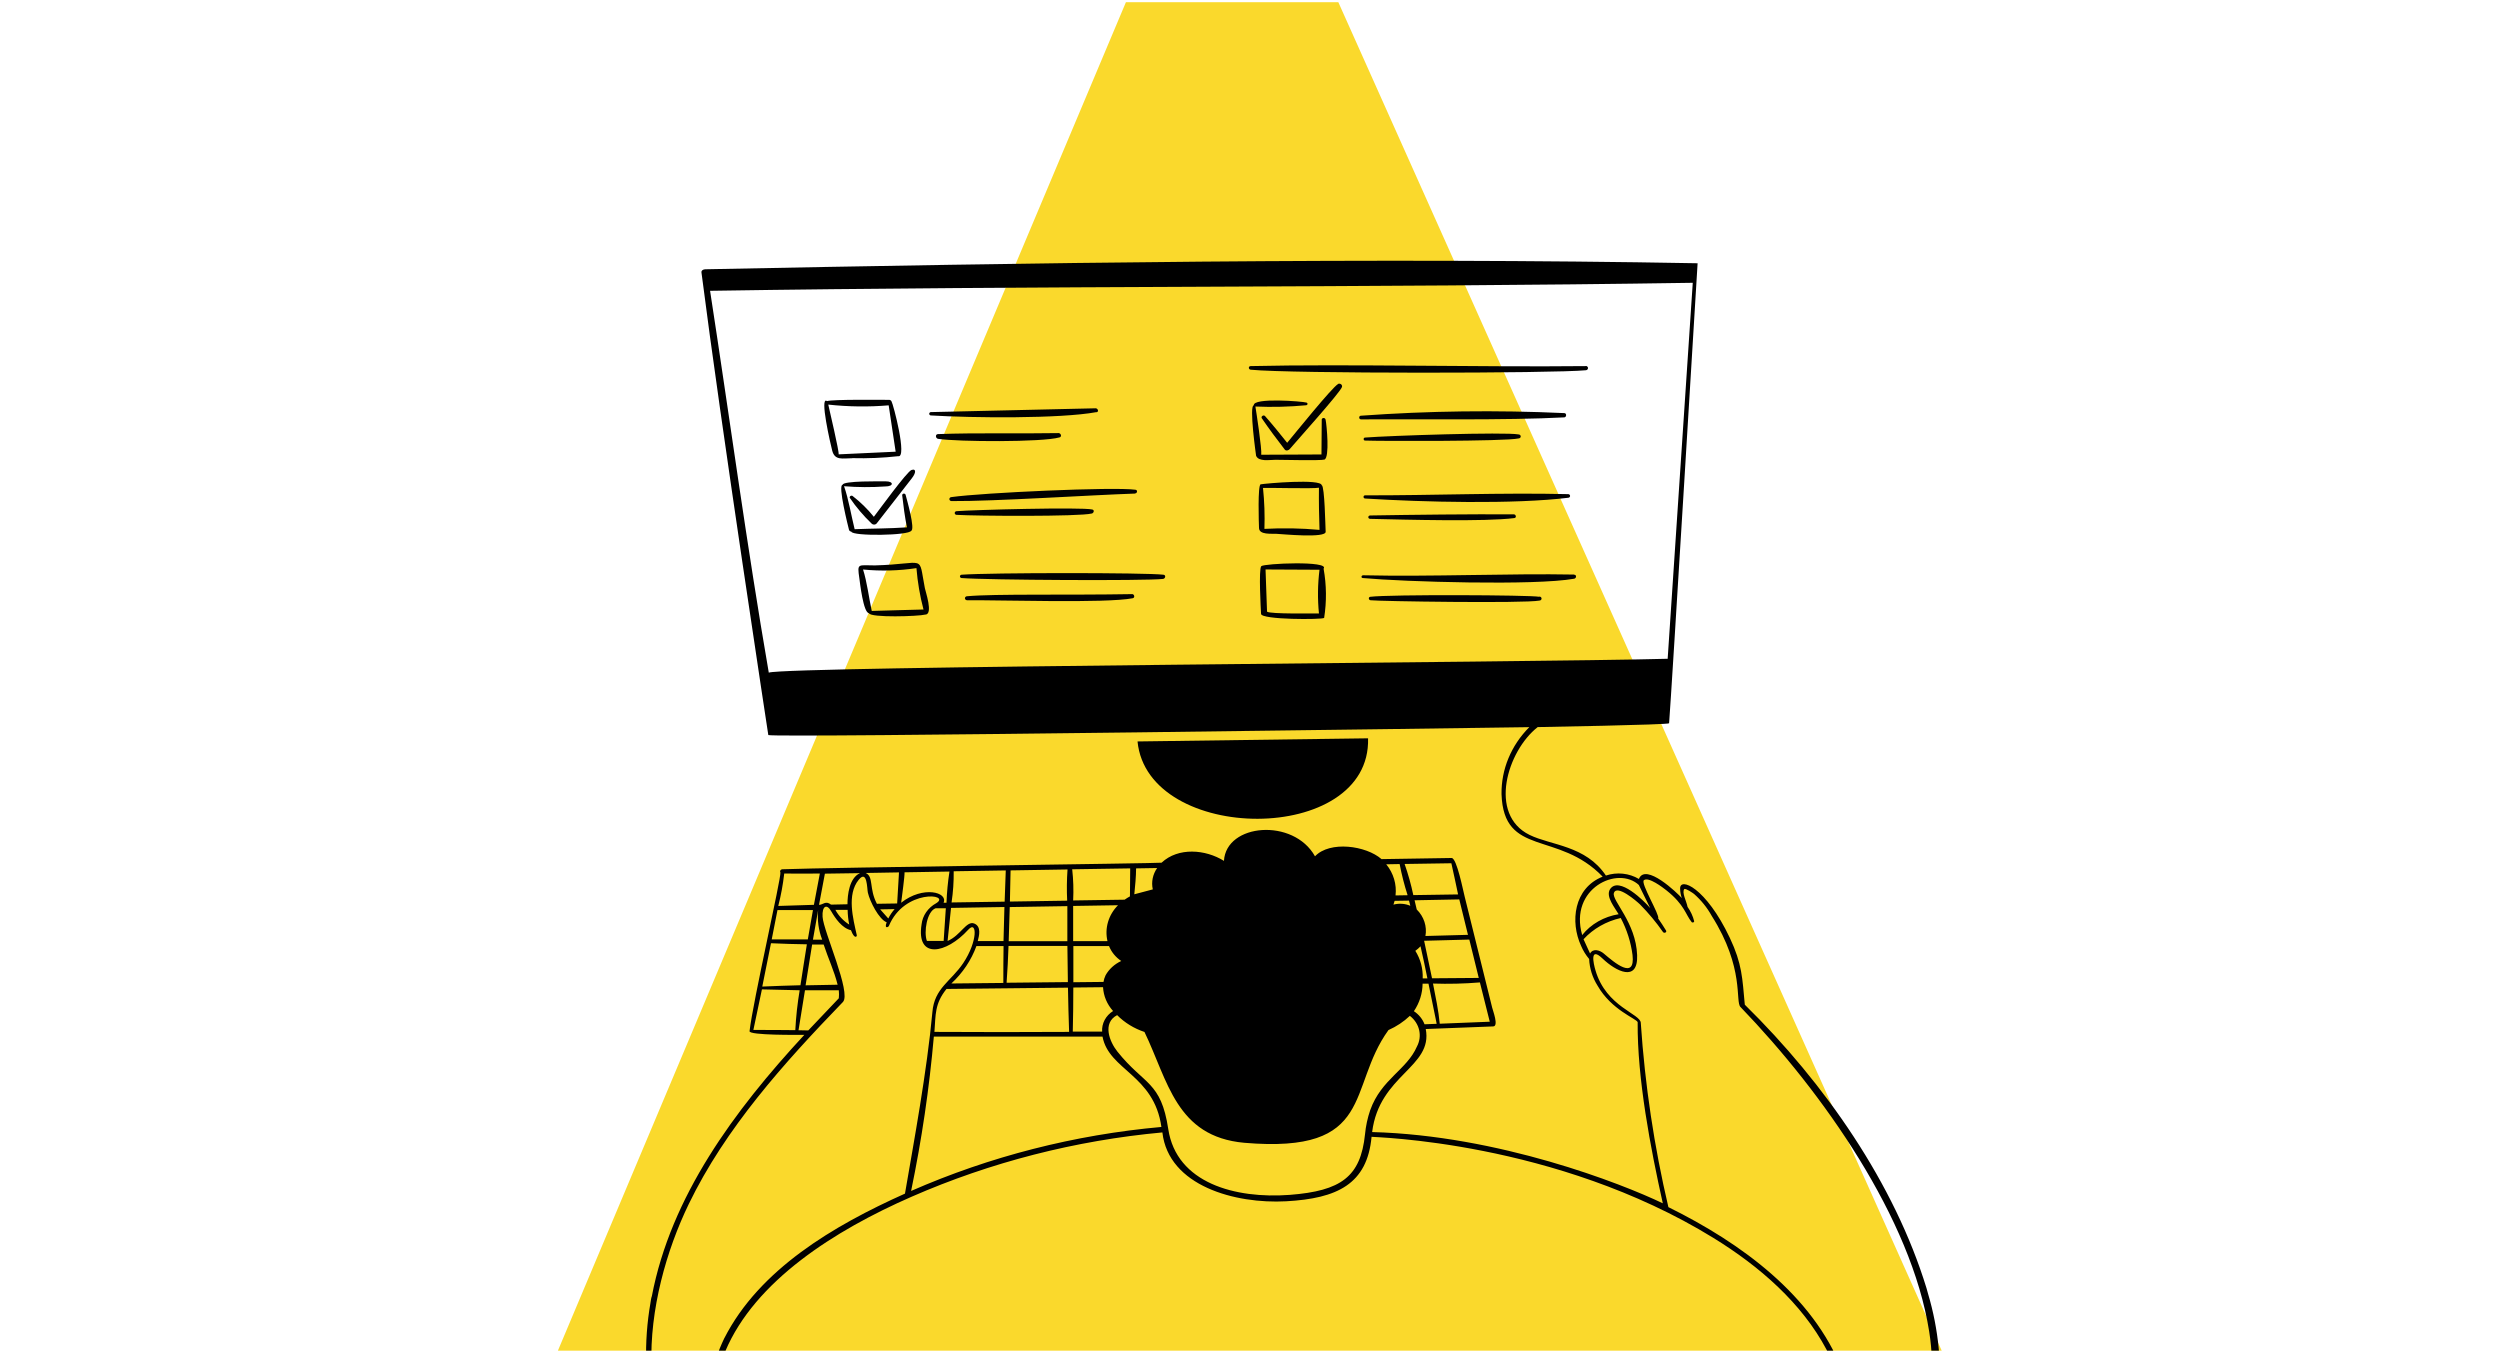 <svg width="571" height="309" viewBox="0 0 571 309" fill="none" xmlns="http://www.w3.org/2000/svg">
<g clip-path="url(#clip0_12977_10703)">
<rect width="571" height="308" transform="translate(0 0.5)"/>
<path d="M305.672 0.5H257.161L126 311.872H445L305.672 0.5Z" fill="#FAD92C"/>
<path d="M265.746 131.266C261.707 130.771 226.116 130.781 219.601 131.266C219.503 131.28 219.413 131.326 219.349 131.396C219.284 131.465 219.248 131.554 219.248 131.646C219.248 131.738 219.284 131.826 219.349 131.896C219.413 131.966 219.503 132.012 219.601 132.026C225.356 132.484 261.65 132.696 265.622 132.227C266.173 132.181 266.367 131.344 265.746 131.266Z" fill="black"/>
<path d="M265.732 131.265L265.746 131.272L265.76 131.274L265.732 131.265Z" fill="black"/>
<path d="M306.063 87.647C305.912 87.608 305.75 87.621 305.608 87.683H305.648C304.195 88.519 295.693 99.106 293.99 101.134C292.348 99.074 290.686 97.013 288.933 95.031C288.615 94.665 287.939 95.114 288.188 95.519C289.849 97.959 291.623 100.326 293.433 102.674C293.731 103.059 294.32 102.867 294.568 102.574C296.121 100.742 306.095 89.656 306.512 88.382C306.557 88.229 306.535 88.067 306.451 87.929C306.367 87.792 306.227 87.691 306.063 87.647Z" fill="black"/>
<path d="M258.713 135.712V135.694C243.711 135.962 227.287 135.602 220.886 136.181C220.754 136.181 220.628 136.23 220.535 136.315C220.442 136.401 220.389 136.518 220.389 136.639C220.389 136.761 220.442 136.877 220.535 136.963C220.628 137.049 220.754 137.097 220.886 137.097C228.586 137.024 252.541 137.83 258.713 136.639C259.222 136.532 259.123 135.845 258.713 135.712Z" fill="black"/>
<path d="M259.261 112.699C259.737 112.699 259.906 111.927 259.34 111.854C254.303 111.167 224.568 112.523 217.331 113.532C217.199 113.532 217.073 113.58 216.98 113.666C216.886 113.752 216.834 113.868 216.834 113.99C216.834 114.111 216.886 114.228 216.98 114.314C217.073 114.399 217.199 114.448 217.331 114.448C227.067 114.521 249.187 113.063 259.211 112.733L259.261 112.699Z" fill="black"/>
<path d="M249.366 117.287H249.386C249.803 117.174 250.042 116.506 249.485 116.371C246.937 115.792 222.189 116.453 218.439 116.756C218.332 116.772 218.234 116.823 218.164 116.899C218.093 116.976 218.055 117.073 218.055 117.173C218.055 117.274 218.093 117.371 218.164 117.447C218.234 117.524 218.332 117.575 218.439 117.591C222.987 117.863 246.438 118.019 249.366 117.287Z" fill="black"/>
<path d="M317.993 253.607C317.993 253.58 318.015 253.559 318.022 253.534V253.507L317.993 253.607Z" fill="black"/>
<path d="M302.321 129.864C303.684 128.032 288.713 128.689 288.077 129.314C287.441 129.939 287.977 139.343 288.027 140.222C288.117 141.572 301.913 141.545 302.433 141.137C303.021 137.411 302.981 133.622 302.313 129.907L302.321 129.864ZM301.255 140.112C299.931 140.093 290.176 140.277 289.391 139.709C289.281 136.489 289.168 133.275 289.05 130.067L301.375 130.131C300.961 133.445 300.919 136.79 301.248 140.112H301.255Z" fill="black"/>
<path d="M291.482 121.921C292.776 121.976 302.882 122.993 302.78 121.443C302.711 120.232 302.552 111.094 301.896 110.829H301.876C301.697 109.288 289.112 110.417 287.94 110.618C287.232 110.728 287.51 119.545 287.56 120.635C287.639 122.178 290.367 121.866 291.482 121.921ZM301.248 111.392C301.208 114.596 301.268 117.815 301.377 121.026C297.196 120.642 292.988 120.566 288.794 120.797C288.902 117.674 288.793 114.548 288.467 111.438C290.528 111.396 299.944 111.646 301.248 111.396V111.392Z" fill="black"/>
<path d="M500.645 213.169L500.66 213.174L500.686 213.169H500.645Z" fill="black"/>
<path d="M302.731 95.768C302.706 95.683 302.651 95.607 302.575 95.553C302.498 95.499 302.405 95.47 302.309 95.47C302.212 95.47 302.119 95.499 302.042 95.553C301.966 95.607 301.911 95.683 301.886 95.768L301.824 103.798L288.067 103.862C288.256 102.651 286.942 94.109 286.733 92.852C290.611 93.02 294.497 92.922 298.359 92.559C298.431 92.546 298.497 92.512 298.546 92.462C298.596 92.413 298.628 92.35 298.636 92.283C298.645 92.216 298.631 92.148 298.595 92.09C298.56 92.031 298.505 91.983 298.439 91.955C297.532 91.668 286.115 90.753 286.373 92.586C285.238 92.513 286.892 104.082 286.892 104.1C287.488 105.513 289.987 105.016 291.321 105.016C292.654 105.016 301.765 105.245 302.51 104.961C303.714 104.503 303.039 97.178 302.758 95.787L302.731 95.768Z" fill="black"/>
<path d="M442.791 307.884C442.388 303.712 441.582 299.583 440.382 295.543L440.014 294.223C432.677 270.286 416.851 247.496 398.512 229.47C397.945 223.377 397.916 220.195 395.089 214.202C389.625 202.652 383.602 200.239 383.741 202.986C383.752 203.713 383.882 204.433 384.129 205.124C383.135 203.979 375.816 196.968 374.323 200.756C373.219 200.098 371.963 199.684 370.656 199.549C369.349 199.413 368.026 199.56 366.79 199.976C362.15 193.067 354.247 193.109 349.349 190.691C339.862 186.031 344.243 171.516 351.21 166.068C351.21 166.068 381.188 165.544 381.223 165.196C381.749 158.727 387.733 60.129 387.733 60.129C313.88 58.781 234.414 60.037 161.088 61.502C160.591 61.502 160.154 61.805 160.213 62.219C164.632 96.898 175.481 167.888 175.481 167.888C177.274 168.538 339.633 166.21 349.29 166.082C345.136 170.254 342.868 175.731 342.949 181.393C343.446 195.814 355.889 189.668 366.047 200.228C359.458 202.844 358.571 210.549 361.13 216.054C361.578 217.123 362.195 218.126 362.96 219.03C363.055 221.177 363.715 223.27 364.883 225.13C368.069 230.699 373.722 232.634 374.04 233.451C373.941 246.395 376.976 262.203 379.785 274.837C370.327 270.295 342.266 259.333 313.398 258.562C315.03 245.452 327.324 243.79 325.643 235.03C330.776 234.852 335.915 234.653 341.061 234.433C342.355 234.378 340.952 230.77 340.813 230.148C338.715 221.689 336.621 213.236 334.532 204.79C334.214 203.645 332.748 195.965 331.551 195.965L315.536 196.222C312.012 193.129 303.729 191.992 300.346 195.579C295.418 186.773 280.047 188.048 279.55 196.625C275.328 193.992 269.119 193.468 265.304 197.039C264.916 197.195 189.769 198.122 178.623 198.543C178.536 198.556 178.454 198.588 178.384 198.637C178.314 198.686 178.258 198.749 178.22 198.823C178.183 198.896 178.166 198.977 178.17 199.058C178.175 199.139 178.2 199.217 178.245 199.287C178.444 200.489 171.974 228.735 171.196 235.525C171.087 236.498 182.435 236.36 183.709 236.36C167.675 253.691 153.229 273.232 148.87 296.104C148.739 296.104 148.964 296.018 148.87 296.104C148.777 296.19 148.582 297.37 148.582 297.491C148.451 297.491 148.675 297.577 148.582 297.491C147.787 302.024 147.455 306.615 147.589 311.205C147.618 312.201 147.042 312.464 147.648 312.464C147.648 312.464 153.649 340.134 166.88 345.71C172.314 355.564 183.841 364.409 196.575 361.884C196.215 363.656 195.847 365.492 195.489 367.328C195.33 368.143 196.674 368.5 196.833 367.673C200.467 349.546 204.21 331.326 210.66 313.831C210.859 313.288 209.952 313.068 209.743 313.602C203.522 328.812 200.027 344.776 196.803 360.701C183.662 362.454 173.171 354.749 167.744 344.307C164.819 338.789 163.127 332.785 162.77 326.653C162.412 320.52 163.396 314.384 165.663 308.609C172.451 292.586 190.539 281.061 208.228 273.326C226.259 265.441 245.628 260.475 265.487 258.646C266.891 270.877 282.128 275.013 293.767 274.372C305.405 273.731 312.273 270.462 313.266 259.647C313.418 259.756 355.226 260.51 391.312 282.72C401.914 289.242 411.539 297.629 417.194 308.28C422.698 318.564 424.62 331.088 419.713 341.885C412.624 357.483 399.644 359.74 391.063 361.152C388.043 344.373 382.191 328.134 373.722 313.023C373.503 312.629 372.805 312.876 373.017 313.297C381.857 330.869 387.892 349.527 390.934 368.692C391.031 369.289 392.235 369.445 392.235 368.692C392.128 366.602 391.829 364.525 391.341 362.482C400.713 361.713 409.383 357.582 415.48 350.977C435.439 346.317 444.35 316.951 442.876 309.161C442.876 308.768 442.83 308.288 442.791 307.884ZM175.595 153.625V153.662C170.558 124.534 166.676 95.561 162.183 66.422C236.674 65.238 313.145 65.735 386.627 64.59L380.895 150.462C349.869 151.304 179.576 152.203 175.595 153.625ZM325.362 233.945C324.905 232.743 324.058 231.699 322.935 230.956C324.214 229.067 324.901 226.889 324.922 224.663H326.266C326.89 227.715 327.514 230.773 328.139 233.838L325.362 233.945ZM323.263 217.167C323.696 216.859 324.093 216.512 324.448 216.13C325.024 218.579 325.523 221.019 326.02 223.471H324.945C325.034 221.265 324.453 219.081 323.263 217.167ZM340.264 233.359C336.456 233.524 332.647 233.677 328.839 233.817C328.551 230.734 327.883 227.687 327.297 224.643C330.87 224.765 334.448 224.679 338.009 224.384C338.752 227.378 339.503 230.37 340.262 233.362L340.264 233.359ZM337.751 223.358L327.073 223.441C326.471 220.579 325.869 217.724 325.27 214.873L335.592 214.598L337.751 223.358ZM335.284 213.516L325.571 213.781C325.764 212.699 325.686 211.59 325.341 210.541C324.997 209.491 324.395 208.528 323.584 207.727C323.415 207.04 323.266 206.323 323.087 205.625L333.3 205.424L335.284 213.516ZM331.492 197.167C332.031 199.534 332.517 201.91 333.027 204.286L322.801 204.442C322.293 202.037 321.63 199.663 320.814 197.332L331.492 197.167ZM322.116 206.882C320.908 206.369 319.54 206.275 318.264 206.616C318.368 206.332 318.457 206.046 318.532 205.753L321.815 205.698L322.116 206.882ZM319.677 197.35C320.137 199.753 320.745 202.13 321.497 204.469L318.74 204.515C319.034 201.983 318.276 199.443 316.619 197.405L319.677 197.35ZM259.482 198.339H259.514L264.293 198.257C263.283 199.701 262.926 201.453 263.299 203.137L259.077 204.256C259.266 202.368 259.482 200.17 259.482 198.339ZM258.138 198.339L258.079 204.732C257.658 204.961 257.252 205.212 256.864 205.486L245.109 205.664C245.229 203.289 245.156 200.91 244.89 198.545L258.138 198.339ZM252.942 214.935L252.903 214.962H245.109V206.919L255.354 206.754C254.275 207.841 253.494 209.15 253.074 210.572C252.655 211.993 252.609 213.487 252.942 214.928V214.935ZM245.146 225.531V225.549L251.936 225.476C252.039 227.47 252.843 229.38 254.226 230.917C253.403 231.434 252.739 232.14 252.301 232.965C251.863 233.79 251.665 234.706 251.728 235.623H245.022C245.105 232.26 245.146 228.893 245.146 225.524V225.531ZM252.503 222.784C252.279 223.259 252.122 223.758 252.036 224.269L245.156 224.343V216.086H253.305C253.847 217.45 254.817 218.635 256.092 219.49C254.548 220.206 253.292 221.355 252.503 222.772V222.784ZM244.182 235.683C233.926 235.744 223.673 235.744 213.422 235.683C213.73 231.748 213.452 229.273 216.179 225.876L243.922 225.581C243.981 228.946 244.063 232.304 244.182 235.671V235.683ZM217.291 224.627C219.886 222.219 221.845 219.292 223.016 216.075H229.213C229.163 218.874 229.163 221.681 229.163 224.487V224.505L217.291 224.627ZM230.813 198.797L243.822 198.586C243.653 200.959 243.627 203.339 243.743 205.714L230.664 205.916C230.733 203.551 230.763 201.175 230.813 198.797ZM230.624 207.173H230.664L243.782 206.962V214.974H230.385C230.475 212.378 230.544 209.782 230.624 207.173ZM230.346 216.054H243.792C243.819 218.801 243.855 221.553 243.902 224.311L229.906 224.457C230.115 221.662 230.246 218.863 230.346 216.054ZM217.823 198.998L229.717 198.806L229.461 205.936L217.336 206.12C217.692 203.761 217.855 201.379 217.823 198.998ZM217.214 207.367L229.409 207.163L229.201 214.946H223.317C223.635 213.699 224.174 211.634 222.549 210.947C220.739 210.176 219.415 213.68 216.429 214.919C216.688 212.405 216.949 209.892 217.214 207.379V207.367ZM206.594 199.191V199.236L216.857 199.062C216.492 201.423 216.266 203.8 216.179 206.184H215.513C216.579 203.787 210.814 202.228 205.827 206.184C205.966 204.977 206.674 199.971 206.594 199.191ZM216.069 207.45H216.027C215.862 209.939 215.696 212.424 215.53 214.907H211.701C210.955 212.888 211.701 208.164 213.687 207.45H216.027L216.025 207.395L216.069 207.45ZM205.33 199.255L204.91 206.351L200.283 206.424C198.44 202.92 199.595 200.23 197.725 199.388L205.33 199.255ZM204.336 207.64C203.755 208.294 203.268 209.015 202.886 209.784L201.033 207.701L204.336 207.64ZM188.456 199.543L196.421 199.424C193.972 200.525 193.562 204.405 193.562 206.534L189.809 206.616C188.545 205.625 187.999 206.671 187.062 206.671L188.406 199.543H188.456ZM193.962 211.176V211.213V211.172C192.618 210.318 191.531 209.164 190.803 207.818H193.599C193.619 208.943 193.741 210.065 193.962 211.172V211.176ZM185.659 214.626L185.679 214.589C186.065 212.343 186.46 210.101 186.864 207.864C186.638 210.153 186.954 212.46 187.79 214.626H185.659ZM188.128 215.736C189.144 218.865 190.527 221.735 191.312 224.91C188.878 224.947 186.44 224.993 183.997 225.048C184.494 221.946 184.991 218.835 185.488 215.736H188.128ZM179.109 199.58V199.516C181.827 199.562 184.534 199.516 187.251 199.516C186.794 201.901 186.347 204.277 185.897 206.662C183.18 206.726 180.463 206.818 177.756 206.919C178.375 204.501 178.827 202.05 179.109 199.58ZM177.565 207.919V207.855H185.679C185.291 210.093 184.891 212.323 184.504 214.562H176.261C176.69 212.35 177.127 210.13 177.565 207.919ZM176.092 215.434C178.824 215.571 181.556 215.635 184.288 215.681C183.819 218.789 183.272 221.909 182.825 225.029C179.916 225.103 177.009 225.203 174.105 225.332C174.767 222.035 175.429 218.736 176.092 215.434ZM181.648 235.287C178.451 235.241 175.257 235.241 172.061 235.241L172.091 235.149C172.715 232.097 173.359 229.039 174.023 225.975L182.644 226.176C182.136 229.194 181.803 232.236 181.648 235.287ZM182.353 235.305H182.383L183.856 226.176H191.583C191.649 226.785 191.649 227.399 191.583 228.007C189.238 230.449 186.915 232.896 184.613 235.348L182.353 235.305ZM165.432 305.654V305.636C162.527 311.736 161.074 318.338 161.172 324.999C161.27 331.66 162.915 338.224 165.998 344.25C141.958 329.268 147.085 296.129 157.305 275.02C165.678 257.701 178.948 242.909 192.524 228.854C194.511 226.771 188.086 212.762 187.877 209.414C187.718 206.873 188.87 206.351 189.864 208.157C190.751 209.709 192.333 212.021 194.364 212.46C195.172 214.626 195.778 213.918 195.688 213.58C194.841 209.8 193.378 204.332 196.115 200.956C198.102 198.515 198.018 202.984 198.217 203.865C198.683 205.936 200.755 209.965 202.516 210.661C201.9 212.286 202.936 211.716 203.013 211.506C206.537 202.965 217.316 204.167 213.841 206.287C212.911 206.794 212.123 207.496 211.54 208.336C210.958 209.176 210.598 210.13 210.488 211.121C209.204 219.185 216.122 217.874 221.139 212.35C223.21 210.075 223.329 214.983 220.013 219.955C217.217 224.148 213.404 225.661 212.957 231.171C211.715 244.676 208.735 260.75 206.696 272.621C190.328 279.964 173.444 289.928 165.432 305.654ZM208.102 272.012V271.985C210.521 260.339 212.252 248.581 213.288 236.763H251.815C253.258 244.443 263.59 245.461 265.264 257.396C245.434 259.176 226.092 264.122 208.102 272.012ZM312.963 253.535C312.348 255.337 311.947 257.195 311.769 259.077C310.763 268.782 306.305 271.994 294.596 272.909C282.143 273.846 268.714 270.24 266.834 257.893C265.17 246.906 261.369 247.883 255.215 240.185C253.384 237.882 251.738 233.643 255.155 231.855C256.867 233.584 259.009 234.903 261.397 235.699C266.764 246.791 268.585 259.599 284.175 261.011C314.317 263.597 307.576 248.469 317.124 235.268C318.948 234.46 320.603 233.36 322.011 232.02C323.094 232.855 323.842 234 324.134 235.272C324.426 236.545 324.246 237.871 323.623 239.038C321.326 244.349 315.482 246.478 312.968 253.535H312.963ZM374.375 202.185H374.338C375.184 203.915 376.037 205.65 376.896 207.388C375.682 205.946 369.708 199.937 367.706 203.139C366.713 204.808 368.832 207.314 369.693 208.809C366.356 209.346 363.374 211.053 361.371 213.57C358.318 202.917 369.542 197.598 374.375 202.185ZM363.169 217.782C362.672 216.7 362.175 215.608 361.679 214.525C363.885 212.12 366.861 210.421 370.18 209.672C371.583 212.33 372.491 215.186 372.868 218.121C373.536 223.992 368.668 219.799 366.308 217.791C365.397 217.011 363.844 216.544 363.169 217.782ZM416.931 349.187L416.904 349.226L416.923 349.189C425.157 338.561 425.5 324.848 420.728 312.853C413.968 295.889 397.891 284.011 381.059 275.707C377.813 261.863 375.707 247.813 374.758 233.677C374.807 231.533 366.852 230.054 364.406 221.623C363.946 220.074 363.032 216.063 366.037 218.945C369.043 221.827 374.159 224.485 373.921 218.155C373.643 210.668 368.119 205.687 368.606 203.991C369.234 201.871 373.841 205.861 374.566 206.559C376.508 208.523 378.267 210.634 379.824 212.87C380.103 213.248 380.771 212.943 380.522 212.531C379.964 211.616 379.367 210.7 378.729 209.784C379.146 209.004 374.668 201.738 375.453 201.049C376.479 200.15 379.834 202.739 380.619 203.361C384.782 206.674 384.971 208.885 386.384 210.618C386.439 210.666 386.51 210.695 386.585 210.7C386.675 210.707 386.763 210.681 386.832 210.628C386.901 210.575 386.944 210.499 386.953 210.416C386.661 209.248 386.148 208.136 385.438 207.131C385.189 205.82 384.074 203.849 384.692 203.068C385 202.821 386.692 204.005 386.91 204.169C388.551 205.614 389.915 207.305 390.944 209.169C398.539 221.149 396.259 228.854 397.543 230.013C416.407 249.591 436.555 278.261 440.625 304.123C443.452 321.948 437.322 342.858 416.931 349.187Z" fill="black"/>
<path d="M241.965 99.907H241.995C242.571 99.743 242.343 98.992 241.826 98.918C232.775 99.083 223.181 98.818 214.257 99.147C213.559 99.147 213.658 100.129 214.257 100.23C218.782 100.924 238.086 101.024 241.965 99.907Z" fill="black"/>
<path d="M312.466 168.63C294.914 168.86 277.363 169.099 259.811 169.346C262.116 192.841 313.164 193.198 312.466 168.63Z" fill="black"/>
<path d="M312.519 118.122C312.519 118.224 312.563 118.321 312.64 118.393C312.718 118.465 312.824 118.506 312.934 118.507C321.336 118.699 339.144 119.193 345.873 118.33C346.441 118.257 346.253 117.479 345.766 117.479C336.258 117.406 322.521 117.57 312.914 117.735H312.934C312.879 117.735 312.825 117.746 312.774 117.765C312.724 117.785 312.678 117.814 312.64 117.849C312.601 117.885 312.571 117.928 312.55 117.975C312.529 118.021 312.519 118.072 312.519 118.122Z" fill="black"/>
<path d="M208.187 107.339C207.102 107.769 200.761 116.513 199.586 118.036C198.163 116.274 196.523 114.67 194.698 113.256C194.598 113.207 194.481 113.197 194.373 113.228C194.264 113.258 194.173 113.327 194.12 113.419C194.071 113.504 194.057 113.602 194.082 113.696C195.536 115.826 197.224 117.813 199.119 119.624C199.19 119.689 199.274 119.739 199.367 119.773C199.459 119.807 199.558 119.824 199.658 119.822C199.758 119.82 199.856 119.8 199.947 119.762C200.038 119.725 200.119 119.671 200.187 119.604C200.228 119.565 200.264 119.522 200.294 119.475L208.257 109.248C209.412 107.769 209.084 107 208.257 107.339H208.187Z" fill="black"/>
<path d="M357.263 95.328C357.789 95.328 357.879 94.412 357.322 94.355C341.819 93.638 326.281 93.836 310.805 94.95C310.286 94.996 310.346 95.804 310.862 95.786C322.362 95.685 344.419 96.033 357.263 95.328Z" fill="black"/>
<path d="M208.12 121.209L208.101 121.255C209.094 120.888 207.107 114.081 206.836 112.998C206.808 112.914 206.749 112.842 206.668 112.795C206.587 112.748 206.49 112.73 206.396 112.743C206.302 112.757 206.216 112.801 206.154 112.868C206.092 112.935 206.058 113.02 206.059 113.108C206.337 115.566 206.657 118.025 207.144 120.447C203.004 120.733 199.241 120.705 195.2 120.87C194.455 117.894 193.794 113.898 192.781 111.052C195.906 111.306 199.049 111.324 202.177 111.107C204.238 111.107 204.099 109.915 202.326 109.942C201.27 109.942 192.371 109.777 192.451 110.75C191.296 110.686 193.745 120.346 193.906 120.998C193.934 121.111 194 121.212 194.095 121.288C194.19 121.364 194.308 121.41 194.433 121.419C194.651 122.511 207.723 122.34 208.12 121.209Z" fill="black"/>
<path d="M358.597 113.187C358.577 113.097 358.524 113.015 358.448 112.956C358.371 112.897 358.275 112.864 358.175 112.862C343.131 112.493 327.027 113.173 311.775 113.136C311.338 113.136 311.298 113.823 311.775 113.862C325.134 114.695 345.801 115.21 358.284 113.677H358.255C358.312 113.666 358.367 113.644 358.415 113.613C358.464 113.583 358.505 113.543 358.537 113.498C358.569 113.452 358.591 113.401 358.601 113.348C358.611 113.295 358.61 113.24 358.597 113.187Z" fill="black"/>
<path d="M194.696 104.657V104.639C198.181 104.73 201.667 104.582 205.128 104.197C207.289 104.712 204.005 92.226 203.605 91.637C203.548 91.531 203.456 91.443 203.342 91.388C203.228 91.332 203.097 91.31 202.969 91.326C200.734 91.326 190.357 91.198 188.882 91.61C187.111 90.298 189.719 101.574 190.077 102.931C190.685 105.225 192.396 104.676 194.696 104.657ZM189.182 92.427V92.409C193.761 92.909 198.383 92.966 202.974 92.58L204.567 103.167L191.547 103.774C191.671 103.014 189.5 93.922 189.182 92.427Z" fill="black"/>
<path d="M346.838 100.139C346.97 100.139 347.096 100.091 347.19 100.005C347.283 99.919 347.335 99.803 347.335 99.681C347.335 99.56 347.283 99.443 347.19 99.358C347.096 99.272 346.97 99.223 346.838 99.223C343.751 98.635 317.262 99.507 311.776 99.938C311.349 99.938 311.349 100.624 311.776 100.624C314.754 100.762 343.87 100.826 346.838 100.139Z" fill="black"/>
<path d="M199.822 129.138C195.92 129.138 195.771 128.55 196.268 132.036C196.417 133.036 197.174 139.999 198.478 140.047C198.746 141.139 209.903 140.773 211.329 140.37C213.231 140.37 211.329 134.947 211.239 134.332C209.68 126.375 211.719 128.836 199.822 129.138ZM199.107 139.539C198.478 136.641 198.011 132.826 197.12 130.074C201.181 130.474 205.283 130.368 209.315 129.76C209.573 132.945 210.112 136.105 210.926 139.21C207.049 139.281 203.028 139.457 199.107 139.539Z" fill="black"/>
<path d="M250.41 94.132L250.44 94.169C251.016 94.059 250.798 93.336 250.301 93.253L212.581 94.123C212.484 94.139 212.395 94.186 212.332 94.255C212.268 94.325 212.233 94.413 212.233 94.504C212.233 94.596 212.268 94.684 212.332 94.753C212.395 94.823 212.484 94.87 212.581 94.885C222.029 95.465 242.177 95.657 250.41 94.132Z" fill="black"/>
<path d="M351.568 136.25V136.307C349.43 135.886 317.495 135.746 312.977 136.307C312.48 136.38 312.567 137.033 313.024 137.097C314.738 137.326 348.126 137.848 351.628 137.17C351.76 137.163 351.883 137.108 351.971 137.017C352.058 136.926 352.103 136.806 352.095 136.685C352.087 136.563 352.027 136.45 351.928 136.369C351.83 136.288 351.7 136.247 351.568 136.254V136.25Z" fill="black"/>
<path d="M362.238 83.58V83.616C338.258 83.875 307.288 83.113 285.668 83.616C285.069 83.616 285.119 84.388 285.668 84.443C294.736 85.358 354.931 85.296 362.238 84.562C362.308 84.553 362.375 84.531 362.436 84.499C362.497 84.466 362.551 84.422 362.593 84.37C362.636 84.318 362.667 84.259 362.685 84.196C362.703 84.133 362.707 84.068 362.697 84.003C362.681 83.896 362.627 83.797 362.544 83.721C362.461 83.644 362.354 83.595 362.238 83.58Z" fill="black"/>
<path d="M359.533 131.265V131.229C344.988 130.942 326.83 131.76 311.349 131.393C310.912 131.393 310.803 131.989 311.26 132.025C320.775 132.897 350.542 133.788 359.53 132.181C360.079 132.087 360.149 131.265 359.533 131.265Z" fill="black"/>
</g>
<defs>
<clipPath id="clip0_12977_10703">
<rect width="571" height="308" fill="white" transform="translate(0 0.5)"/>
</clipPath>
</defs>
</svg>
